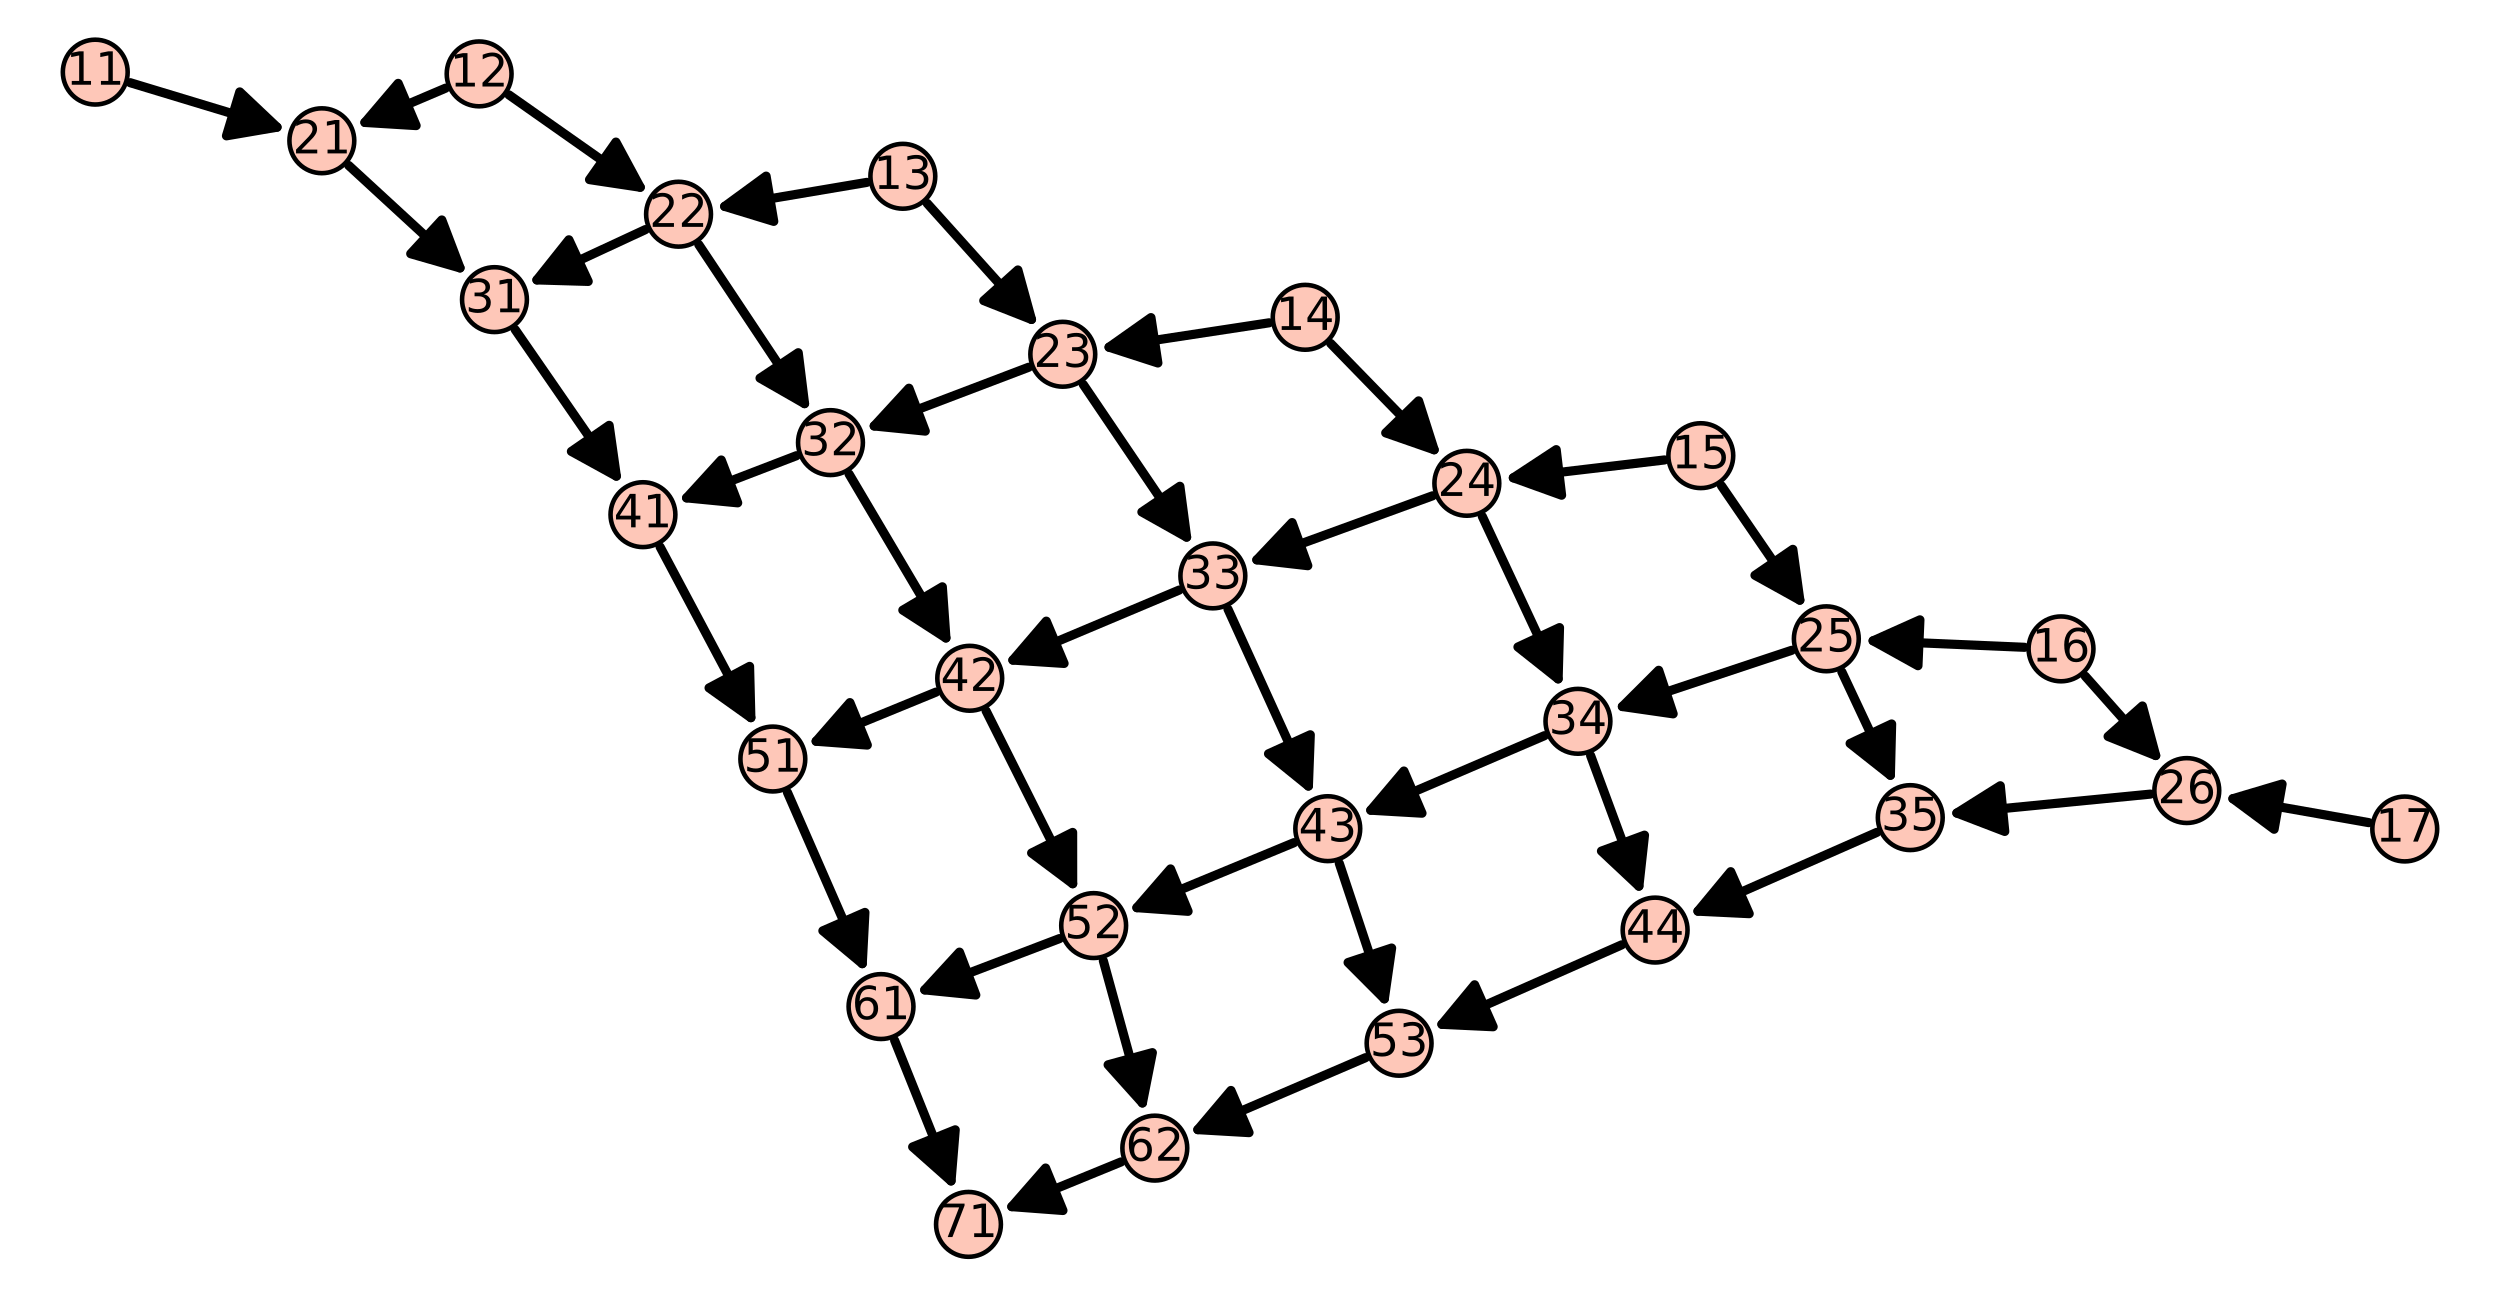 <?xml version="1.0" encoding="utf-8" standalone="no"?>
<!DOCTYPE svg PUBLIC "-//W3C//DTD SVG 1.1//EN"
  "http://www.w3.org/Graphics/SVG/1.1/DTD/svg11.dtd">
<!-- Created with matplotlib (http://matplotlib.org/) -->
<svg height="282.76pt" version="1.1" viewBox="0 0 545.24 282.76" width="545.24pt" xmlns="http://www.w3.org/2000/svg" xmlns:xlink="http://www.w3.org/1999/xlink">
 <defs>
  <style type="text/css">
*{stroke-linecap:butt;stroke-linejoin:round;}
  </style>
 </defs>
 <g id="figure_1">
  <g id="patch_1">
   <path d="M 0 282.76 
L 545.24 282.76 
L 545.24 0 
L 0 0 
z
" style="fill:#ffffff;"/>
  </g>
  <g id="axes_1">
   <g id="patch_2">
    <path d="M 10.7 272.06 
L 534.54 272.06 
L 534.54 10.7 
L 10.7 10.7 
z
" style="fill:#ffffff;"/>
   </g>
   <g id="matplotlib.axis_1"/>
   <g id="matplotlib.axis_2"/>
   <g id="patch_3">
    <path clip-path="url(#pc19b497373)" d="M 189.038 39.776 
Q 172.445 42.581 158.057 45.014 
" style="fill:none;stroke:#000000;stroke-linecap:round;stroke-width:2;"/>
    <path clip-path="url(#pc19b497373)" d="M 168.751 48.277 
L 158.057 45.014 
L 167.084 38.416 
L 168.751 48.277 
z
" style="stroke:#000000;stroke-linecap:round;stroke-width:2;"/>
   </g>
   <g id="patch_4">
    <path clip-path="url(#pc19b497373)" d="M 353.677 206.069 
Q 333.056 215.186 314.48 223.399 
" style="fill:none;stroke:#000000;stroke-linecap:round;stroke-width:2;"/>
    <path clip-path="url(#pc19b497373)" d="M 325.648 223.928 
L 314.48 223.399 
L 321.604 214.782 
L 325.648 223.928 
z
" style="stroke:#000000;stroke-linecap:round;stroke-width:2;"/>
   </g>
   <g id="patch_5">
    <path clip-path="url(#pc19b497373)" d="M 346.909 164.795 
Q 352.559 180.078 357.433 193.263 
" style="fill:none;stroke:#000000;stroke-linecap:round;stroke-width:2;"/>
    <path clip-path="url(#pc19b497373)" d="M 358.655 182.15 
L 357.433 193.263 
L 349.276 185.617 
L 358.655 182.15 
z
" style="stroke:#000000;stroke-linecap:round;stroke-width:2;"/>
   </g>
   <g id="patch_6">
    <path clip-path="url(#pc19b497373)" d="M 292.099 188.303 
Q 297.36 204.13 301.915 217.835 
" style="fill:none;stroke:#000000;stroke-linecap:round;stroke-width:2;"/>
    <path clip-path="url(#pc19b497373)" d="M 303.506 206.768 
L 301.915 217.835 
L 294.016 209.922 
L 303.506 206.768 
z
" style="stroke:#000000;stroke-linecap:round;stroke-width:2;"/>
   </g>
   <g id="patch_7">
    <path clip-path="url(#pc19b497373)" d="M 468.991 173.193 
Q 446.777 175.368 426.789 177.325 
" style="fill:none;stroke:#000000;stroke-linecap:round;stroke-width:2;"/>
    <path clip-path="url(#pc19b497373)" d="M 437.229 181.327 
L 426.789 177.325 
L 436.254 171.375 
L 437.229 181.327 
z
" style="stroke:#000000;stroke-linecap:round;stroke-width:2;"/>
   </g>
   <g id="patch_8">
    <path clip-path="url(#pc19b497373)" d="M 231.062 204.706 
Q 215.332 210.697 201.692 215.893 
" style="fill:none;stroke:#000000;stroke-linecap:round;stroke-width:2;"/>
    <path clip-path="url(#pc19b497373)" d="M 212.817 217.006 
L 201.692 215.893 
L 209.257 207.661 
L 212.817 217.006 
z
" style="stroke:#000000;stroke-linecap:round;stroke-width:2;"/>
   </g>
   <g id="patch_9">
    <path clip-path="url(#pc19b497373)" d="M 224.334 80.098 
Q 206.457 86.897 190.669 92.902 
" style="fill:none;stroke:#000000;stroke-linecap:round;stroke-width:2;"/>
    <path clip-path="url(#pc19b497373)" d="M 201.794 94.02 
L 190.669 92.902 
L 198.239 84.674 
L 201.794 94.02 
z
" style="stroke:#000000;stroke-linecap:round;stroke-width:2;"/>
   </g>
   <g id="patch_10">
    <path clip-path="url(#pc19b497373)" d="M 312.416 108.14 
Q 292.216 115.503 274.117 122.1 
" style="fill:none;stroke:#000000;stroke-linecap:round;stroke-width:2;"/>
    <path clip-path="url(#pc19b497373)" d="M 285.224 123.373 
L 274.117 122.1 
L 281.8 113.977 
L 285.224 123.373 
z
" style="stroke:#000000;stroke-linecap:round;stroke-width:2;"/>
   </g>
   <g id="patch_11">
    <path clip-path="url(#pc19b497373)" d="M 140.752 50.074 
Q 127.914 56.032 117.105 61.049 
" style="fill:none;stroke:#000000;stroke-linecap:round;stroke-width:2;"/>
    <path clip-path="url(#pc19b497373)" d="M 128.281 61.374 
L 117.105 61.049 
L 124.071 52.304 
L 128.281 61.374 
z
" style="stroke:#000000;stroke-linecap:round;stroke-width:2;"/>
   </g>
   <g id="patch_12">
    <path clip-path="url(#pc19b497373)" d="M 195.119 226.931 
Q 201.684 243.28 207.415 257.555 
" style="fill:none;stroke:#000000;stroke-linecap:round;stroke-width:2;"/>
    <path clip-path="url(#pc19b497373)" d="M 208.329 246.412 
L 207.415 257.555 
L 199.049 250.138 
L 208.329 246.412 
z
" style="stroke:#000000;stroke-linecap:round;stroke-width:2;"/>
   </g>
   <g id="patch_13">
    <path clip-path="url(#pc19b497373)" d="M 409.322 181.538 
Q 388.799 190.581 370.324 198.723 
" style="fill:none;stroke:#000000;stroke-linecap:round;stroke-width:2;"/>
    <path clip-path="url(#pc19b497373)" d="M 381.491 199.266 
L 370.324 198.723 
L 377.458 190.115 
L 381.491 199.266 
z
" style="stroke:#000000;stroke-linecap:round;stroke-width:2;"/>
   </g>
   <g id="patch_14">
    <path clip-path="url(#pc19b497373)" d="M 171.748 172.85 
Q 180.349 192.533 188.055 210.166 
" style="fill:none;stroke:#000000;stroke-linecap:round;stroke-width:2;"/>
    <path clip-path="url(#pc19b497373)" d="M 188.633 199.001 
L 188.055 210.166 
L 179.469 203.005 
L 188.633 199.001 
z
" style="stroke:#000000;stroke-linecap:round;stroke-width:2;"/>
   </g>
   <g id="patch_15">
    <path clip-path="url(#pc19b497373)" d="M 336.813 160.458 
Q 316.863 169.021 298.968 176.702 
" style="fill:none;stroke:#000000;stroke-linecap:round;stroke-width:2;"/>
    <path clip-path="url(#pc19b497373)" d="M 310.129 177.353 
L 298.968 176.702 
L 306.185 168.163 
L 310.129 177.353 
z
" style="stroke:#000000;stroke-linecap:round;stroke-width:2;"/>
   </g>
   <g id="patch_16">
    <path clip-path="url(#pc19b497373)" d="M 240.635 209.558 
Q 245.189 226.131 249.151 240.547 
" style="fill:none;stroke:#000000;stroke-linecap:round;stroke-width:2;"/>
    <path clip-path="url(#pc19b497373)" d="M 251.323 229.58 
L 249.151 240.547 
L 241.68 232.23 
L 251.323 229.58 
z
" style="stroke:#000000;stroke-linecap:round;stroke-width:2;"/>
   </g>
   <g id="patch_17">
    <path clip-path="url(#pc19b497373)" d="M 76.064 36.102 
Q 89.017 48.023 100.325 58.43 
" style="fill:none;stroke:#000000;stroke-linecap:round;stroke-width:2;"/>
    <path clip-path="url(#pc19b497373)" d="M 96.353 47.98 
L 100.325 58.43 
L 89.581 55.338 
L 96.353 47.98 
z
" style="stroke:#000000;stroke-linecap:round;stroke-width:2;"/>
   </g>
   <g id="patch_18">
    <path clip-path="url(#pc19b497373)" d="M 323.288 112.64 
Q 332.028 131.362 339.822 148.057 
" style="fill:none;stroke:#000000;stroke-linecap:round;stroke-width:2;"/>
    <path clip-path="url(#pc19b497373)" d="M 340.123 136.881 
L 339.822 148.057 
L 331.062 141.111 
L 340.123 136.881 
z
" style="stroke:#000000;stroke-linecap:round;stroke-width:2;"/>
   </g>
   <g id="patch_19">
    <path clip-path="url(#pc19b497373)" d="M 441.529 141.174 
Q 423.908 140.418 408.52 139.757 
" style="fill:none;stroke:#000000;stroke-linecap:round;stroke-width:2;"/>
    <path clip-path="url(#pc19b497373)" d="M 418.297 145.182 
L 408.52 139.757 
L 418.725 135.191 
L 418.297 145.182 
z
" style="stroke:#000000;stroke-linecap:round;stroke-width:2;"/>
   </g>
   <g id="patch_20">
    <path clip-path="url(#pc19b497373)" d="M 401.704 146.544 
Q 407.468 158.823 412.282 169.078 
" style="fill:none;stroke:#000000;stroke-linecap:round;stroke-width:2;"/>
    <path clip-path="url(#pc19b497373)" d="M 412.558 157.901 
L 412.282 169.078 
L 403.506 162.15 
L 412.558 157.901 
z
" style="stroke:#000000;stroke-linecap:round;stroke-width:2;"/>
   </g>
   <g id="patch_21">
    <path clip-path="url(#pc19b497373)" d="M 276.768 70.407 
Q 258.222 73.234 241.887 75.723 
" style="fill:none;stroke:#000000;stroke-linecap:round;stroke-width:2;"/>
    <path clip-path="url(#pc19b497373)" d="M 252.526 79.16 
L 241.887 75.723 
L 251.02 69.274 
L 252.526 79.16 
z
" style="stroke:#000000;stroke-linecap:round;stroke-width:2;"/>
   </g>
   <g id="patch_22">
    <path clip-path="url(#pc19b497373)" d="M 97.154 19.236 
Q 87.345 23.406 79.593 26.702 
" style="fill:none;stroke:#000000;stroke-linecap:round;stroke-width:2;"/>
    <path clip-path="url(#pc19b497373)" d="M 90.752 27.391 
L 79.593 26.702 
L 86.84 18.188 
L 90.752 27.391 
z
" style="stroke:#000000;stroke-linecap:round;stroke-width:2;"/>
   </g>
   <g id="patch_23">
    <path clip-path="url(#pc19b497373)" d="M 375.447 105.957 
Q 384.623 119.345 392.535 130.889 
" style="fill:none;stroke:#000000;stroke-linecap:round;stroke-width:2;"/>
    <path clip-path="url(#pc19b497373)" d="M 391.006 119.814 
L 392.535 130.889 
L 382.757 125.467 
L 391.006 119.814 
z
" style="stroke:#000000;stroke-linecap:round;stroke-width:2;"/>
   </g>
   <g id="patch_24">
    <path clip-path="url(#pc19b497373)" d="M 204.111 150.956 
Q 190.024 156.733 178.005 161.662 
" style="fill:none;stroke:#000000;stroke-linecap:round;stroke-width:2;"/>
    <path clip-path="url(#pc19b497373)" d="M 189.154 162.494 
L 178.005 161.662 
L 185.36 153.241 
L 189.154 162.494 
z
" style="stroke:#000000;stroke-linecap:round;stroke-width:2;"/>
   </g>
   <g id="patch_25">
    <path clip-path="url(#pc19b497373)" d="M 290.224 74.921 
Q 302.283 87.305 312.783 98.088 
" style="fill:none;stroke:#000000;stroke-linecap:round;stroke-width:2;"/>
    <path clip-path="url(#pc19b497373)" d="M 309.389 87.435 
L 312.783 98.088 
L 302.224 94.411 
L 309.389 87.435 
z
" style="stroke:#000000;stroke-linecap:round;stroke-width:2;"/>
   </g>
   <g id="patch_26">
    <path clip-path="url(#pc19b497373)" d="M 297.805 230.677 
Q 278.498 238.964 261.247 246.369 
" style="fill:none;stroke:#000000;stroke-linecap:round;stroke-width:2;"/>
    <path clip-path="url(#pc19b497373)" d="M 272.408 247.019 
L 261.247 246.369 
L 268.464 237.83 
L 272.408 247.019 
z
" style="stroke:#000000;stroke-linecap:round;stroke-width:2;"/>
   </g>
   <g id="patch_27">
    <path clip-path="url(#pc19b497373)" d="M 173.677 99.393 
Q 160.673 104.39 149.756 108.584 
" style="fill:none;stroke:#000000;stroke-linecap:round;stroke-width:2;"/>
    <path clip-path="url(#pc19b497373)" d="M 160.884 109.665 
L 149.756 108.584 
L 157.298 100.33 
L 160.884 109.665 
z
" style="stroke:#000000;stroke-linecap:round;stroke-width:2;"/>
   </g>
   <g id="patch_28">
    <path clip-path="url(#pc19b497373)" d="M 454.795 147.482 
Q 463.213 156.964 470.147 164.775 
" style="fill:none;stroke:#000000;stroke-linecap:round;stroke-width:2;"/>
    <path clip-path="url(#pc19b497373)" d="M 467.247 153.977 
L 470.147 164.775 
L 459.769 160.616 
L 467.247 153.977 
z
" style="stroke:#000000;stroke-linecap:round;stroke-width:2;"/>
   </g>
   <g id="patch_29">
    <path clip-path="url(#pc19b497373)" d="M 28.408 18.039 
Q 45.481 23.211 60.414 27.736 
" style="fill:none;stroke:#000000;stroke-linecap:round;stroke-width:2;"/>
    <path clip-path="url(#pc19b497373)" d="M 52.294 20.051 
L 60.414 27.736 
L 49.394 29.621 
L 52.294 20.051 
z
" style="stroke:#000000;stroke-linecap:round;stroke-width:2;"/>
   </g>
   <g id="patch_30">
    <path clip-path="url(#pc19b497373)" d="M 390.738 141.835 
Q 371.227 148.315 353.838 154.091 
" style="fill:none;stroke:#000000;stroke-linecap:round;stroke-width:2;"/>
    <path clip-path="url(#pc19b497373)" d="M 364.904 155.684 
L 353.838 154.091 
L 361.752 146.194 
L 364.904 155.684 
z
" style="stroke:#000000;stroke-linecap:round;stroke-width:2;"/>
   </g>
   <g id="patch_31">
    <path clip-path="url(#pc19b497373)" d="M 267.82 132.864 
Q 277.05 153.164 285.354 171.43 
" style="fill:none;stroke:#000000;stroke-linecap:round;stroke-width:2;"/>
    <path clip-path="url(#pc19b497373)" d="M 285.767 160.257 
L 285.354 171.43 
L 276.663 164.396 
L 285.767 160.257 
z
" style="stroke:#000000;stroke-linecap:round;stroke-width:2;"/>
   </g>
   <g id="patch_32">
    <path clip-path="url(#pc19b497373)" d="M 244.475 253.421 
Q 231.54 258.716 220.675 263.164 
" style="fill:none;stroke:#000000;stroke-linecap:round;stroke-width:2;"/>
    <path clip-path="url(#pc19b497373)" d="M 231.823 264.003 
L 220.675 263.164 
L 228.035 254.748 
L 231.823 264.003 
z
" style="stroke:#000000;stroke-linecap:round;stroke-width:2;"/>
   </g>
   <g id="patch_33">
    <path clip-path="url(#pc19b497373)" d="M 111.022 20.708 
Q 126.241 31.416 139.631 40.837 
" style="fill:none;stroke:#000000;stroke-linecap:round;stroke-width:2;"/>
    <path clip-path="url(#pc19b497373)" d="M 134.33 30.994 
L 139.631 40.837 
L 128.576 39.172 
L 134.33 30.994 
z
" style="stroke:#000000;stroke-linecap:round;stroke-width:2;"/>
   </g>
   <g id="patch_34">
    <path clip-path="url(#pc19b497373)" d="M 202.239 44.38 
Q 214.348 57.854 224.962 69.665 
" style="fill:none;stroke:#000000;stroke-linecap:round;stroke-width:2;"/>
    <path clip-path="url(#pc19b497373)" d="M 221.996 58.885 
L 224.962 69.665 
L 214.558 65.569 
L 221.996 58.885 
z
" style="stroke:#000000;stroke-linecap:round;stroke-width:2;"/>
   </g>
   <g id="patch_35">
    <path clip-path="url(#pc19b497373)" d="M 363.011 100.314 
Q 345.424 102.393 330.058 104.209 
" style="fill:none;stroke:#000000;stroke-linecap:round;stroke-width:2;"/>
    <path clip-path="url(#pc19b497373)" d="M 340.576 108 
L 330.058 104.209 
L 339.402 98.07 
L 340.576 108 
z
" style="stroke:#000000;stroke-linecap:round;stroke-width:2;"/>
   </g>
   <g id="patch_36">
    <path clip-path="url(#pc19b497373)" d="M 112.374 71.912 
Q 124.032 88.796 134.42 103.84 
" style="fill:none;stroke:#000000;stroke-linecap:round;stroke-width:2;"/>
    <path clip-path="url(#pc19b497373)" d="M 132.853 92.771 
L 134.42 103.84 
L 124.624 98.453 
L 132.853 92.771 
z
" style="stroke:#000000;stroke-linecap:round;stroke-width:2;"/>
   </g>
   <g id="patch_37">
    <path clip-path="url(#pc19b497373)" d="M 257.161 128.696 
Q 238.006 136.764 220.911 143.963 
" style="fill:none;stroke:#000000;stroke-linecap:round;stroke-width:2;"/>
    <path clip-path="url(#pc19b497373)" d="M 232.068 144.69 
L 220.911 143.963 
L 228.187 135.474 
L 232.068 144.69 
z
" style="stroke:#000000;stroke-linecap:round;stroke-width:2;"/>
   </g>
   <g id="patch_38">
    <path clip-path="url(#pc19b497373)" d="M 282.212 183.782 
Q 264.053 191.297 247.96 197.958 
" style="fill:none;stroke:#000000;stroke-linecap:round;stroke-width:2;"/>
    <path clip-path="url(#pc19b497373)" d="M 259.112 198.754 
L 247.96 197.958 
L 255.288 189.514 
L 259.112 198.754 
z
" style="stroke:#000000;stroke-linecap:round;stroke-width:2;"/>
   </g>
   <g id="patch_39">
    <path clip-path="url(#pc19b497373)" d="M 215.069 155.062 
Q 225.008 174.897 233.945 192.733 
" style="fill:none;stroke:#000000;stroke-linecap:round;stroke-width:2;"/>
    <path clip-path="url(#pc19b497373)" d="M 233.935 181.552 
L 233.945 192.733 
L 224.995 186.032 
L 233.935 181.552 
z
" style="stroke:#000000;stroke-linecap:round;stroke-width:2;"/>
   </g>
   <g id="patch_40">
    <path clip-path="url(#pc19b497373)" d="M 236.262 83.868 
Q 248.154 101.431 258.792 117.143 
" style="fill:none;stroke:#000000;stroke-linecap:round;stroke-width:2;"/>
    <path clip-path="url(#pc19b497373)" d="M 257.325 106.059 
L 258.792 117.143 
L 249.045 111.665 
L 257.325 106.059 
z
" style="stroke:#000000;stroke-linecap:round;stroke-width:2;"/>
   </g>
   <g id="patch_41">
    <path clip-path="url(#pc19b497373)" d="M 516.607 179.412 
Q 500.699 176.607 486.993 174.19 
" style="fill:none;stroke:#000000;stroke-linecap:round;stroke-width:2;"/>
    <path clip-path="url(#pc19b497373)" d="M 495.973 180.85 
L 486.993 174.19 
L 497.71 171.002 
L 495.973 180.85 
z
" style="stroke:#000000;stroke-linecap:round;stroke-width:2;"/>
   </g>
   <g id="patch_42">
    <path clip-path="url(#pc19b497373)" d="M 143.971 119.295 
Q 154.389 138.892 163.757 156.515 
" style="fill:none;stroke:#000000;stroke-linecap:round;stroke-width:2;"/>
    <path clip-path="url(#pc19b497373)" d="M 163.478 145.339 
L 163.757 156.515 
L 154.648 150.032 
L 163.478 145.339 
z
" style="stroke:#000000;stroke-linecap:round;stroke-width:2;"/>
   </g>
   <g id="patch_43">
    <path clip-path="url(#pc19b497373)" d="M 152.406 53.36 
Q 164.556 71.625 175.467 88.028 
" style="fill:none;stroke:#000000;stroke-linecap:round;stroke-width:2;"/>
    <path clip-path="url(#pc19b497373)" d="M 174.091 76.932 
L 175.467 88.028 
L 165.765 82.471 
L 174.091 76.932 
z
" style="stroke:#000000;stroke-linecap:round;stroke-width:2;"/>
   </g>
   <g id="patch_44">
    <path clip-path="url(#pc19b497373)" d="M 185.181 103.399 
Q 196.309 122.23 206.299 139.136 
" style="fill:none;stroke:#000000;stroke-linecap:round;stroke-width:2;"/>
    <path clip-path="url(#pc19b497373)" d="M 205.516 127.983 
L 206.299 139.136 
L 196.907 133.07 
L 205.516 127.983 
z
" style="stroke:#000000;stroke-linecap:round;stroke-width:2;"/>
   </g>
   <g id="PathCollection_1">
    <defs>
     <path d="M 0 7.071 
C 1.875 7.071 3.674 6.326 5 5 
C 6.326 3.674 7.071 1.875 7.071 0 
C 7.071 -1.875 6.326 -3.674 5 -5 
C 3.674 -6.326 1.875 -7.071 0 -7.071 
C -1.875 -7.071 -3.674 -6.326 -5 -5 
C -6.326 -3.674 -7.071 -1.875 -7.071 0 
C -7.071 1.875 -6.326 3.674 -5 5 
C -3.674 6.326 -1.875 7.071 0 7.071 
z
" id="me9e11f68bd" style="stroke:#000000;"/>
    </defs>
    <g>
     <use style="fill:#fec7b8;stroke:#000000;" x="20.774" xlink:href="#me9e11f68bd" y="15.726"/>
     <use style="fill:#fec7b8;stroke:#000000;" x="104.494" xlink:href="#me9e11f68bd" y="16.116"/>
     <use style="fill:#fec7b8;stroke:#000000;" x="196.905" xlink:href="#me9e11f68bd" y="38.445"/>
     <use style="fill:#fec7b8;stroke:#000000;" x="284.657" xlink:href="#me9e11f68bd" y="69.204"/>
     <use style="fill:#fec7b8;stroke:#000000;" x="370.937" xlink:href="#me9e11f68bd" y="99.378"/>
     <use style="fill:#fec7b8;stroke:#000000;" x="449.499" xlink:href="#me9e11f68bd" y="141.517"/>
     <use style="fill:#fec7b8;stroke:#000000;" x="524.466" xlink:href="#me9e11f68bd" y="180.798"/>
     <use style="fill:#fec7b8;stroke:#000000;" x="70.192" xlink:href="#me9e11f68bd" y="30.698"/>
     <use style="fill:#fec7b8;stroke:#000000;" x="147.987" xlink:href="#me9e11f68bd" y="46.716"/>
     <use style="fill:#fec7b8;stroke:#000000;" x="231.789" xlink:href="#me9e11f68bd" y="77.263"/>
     <use style="fill:#fec7b8;stroke:#000000;" x="319.911" xlink:href="#me9e11f68bd" y="105.408"/>
     <use style="fill:#fec7b8;stroke:#000000;" x="398.312" xlink:href="#me9e11f68bd" y="139.319"/>
     <use style="fill:#fec7b8;stroke:#000000;" x="476.931" xlink:href="#me9e11f68bd" y="172.416"/>
     <use style="fill:#fec7b8;stroke:#000000;" x="107.842" xlink:href="#me9e11f68bd" y="65.348"/>
     <use style="fill:#fec7b8;stroke:#000000;" x="181.124" xlink:href="#me9e11f68bd" y="96.532"/>
     <use style="fill:#fec7b8;stroke:#000000;" x="264.517" xlink:href="#me9e11f68bd" y="125.599"/>
     <use style="fill:#fec7b8;stroke:#000000;" x="344.143" xlink:href="#me9e11f68bd" y="157.311"/>
     <use style="fill:#fec7b8;stroke:#000000;" x="416.62" xlink:href="#me9e11f68bd" y="178.321"/>
     <use style="fill:#fec7b8;stroke:#000000;" x="140.224" xlink:href="#me9e11f68bd" y="112.246"/>
     <use style="fill:#fec7b8;stroke:#000000;" x="211.495" xlink:href="#me9e11f68bd" y="147.929"/>
     <use style="fill:#fec7b8;stroke:#000000;" x="289.582" xlink:href="#me9e11f68bd" y="180.731"/>
     <use style="fill:#fec7b8;stroke:#000000;" x="360.974" xlink:href="#me9e11f68bd" y="202.843"/>
     <use style="fill:#fec7b8;stroke:#000000;" x="168.552" xlink:href="#me9e11f68bd" y="165.538"/>
     <use style="fill:#fec7b8;stroke:#000000;" x="238.521" xlink:href="#me9e11f68bd" y="201.865"/>
     <use style="fill:#fec7b8;stroke:#000000;" x="305.138" xlink:href="#me9e11f68bd" y="227.529"/>
     <use style="fill:#fec7b8;stroke:#000000;" x="192.147" xlink:href="#me9e11f68bd" y="219.529"/>
     <use style="fill:#fec7b8;stroke:#000000;" x="251.859" xlink:href="#me9e11f68bd" y="250.399"/>
     <use style="fill:#fec7b8;stroke:#000000;" x="211.221" xlink:href="#me9e11f68bd" y="267.034"/>
    </g>
   </g>
   <g id="text_1">
    <!-- 11 -->
    <defs>
     <path d="M 12.406 8.297 
L 28.516 8.297 
L 28.516 63.922 
L 10.984 60.406 
L 10.984 69.391 
L 28.422 72.906 
L 38.281 72.906 
L 38.281 8.297 
L 54.391 8.297 
L 54.391 0 
L 12.406 0 
z
" id="DejaVuSans-31"/>
    </defs>
    <g transform="translate(14.411 18.486)scale(0.1 -0.1)">
     <use xlink:href="#DejaVuSans-31"/>
     <use x="63.623" xlink:href="#DejaVuSans-31"/>
    </g>
   </g>
   <g id="text_2">
    <!-- 12 -->
    <defs>
     <path d="M 19.188 8.297 
L 53.609 8.297 
L 53.609 0 
L 7.328 0 
L 7.328 8.297 
Q 12.938 14.109 22.625 23.891 
Q 32.328 33.688 34.812 36.531 
Q 39.547 41.844 41.422 45.531 
Q 43.312 49.219 43.312 52.781 
Q 43.312 58.594 39.234 62.25 
Q 35.156 65.922 28.609 65.922 
Q 23.969 65.922 18.812 64.312 
Q 13.672 62.703 7.812 59.422 
L 7.812 69.391 
Q 13.766 71.781 18.938 73 
Q 24.125 74.219 28.422 74.219 
Q 39.75 74.219 46.484 68.547 
Q 53.219 62.891 53.219 53.422 
Q 53.219 48.922 51.531 44.891 
Q 49.859 40.875 45.406 35.406 
Q 44.188 33.984 37.641 27.219 
Q 31.109 20.453 19.188 8.297 
z
" id="DejaVuSans-32"/>
    </defs>
    <g transform="translate(98.132 18.875)scale(0.1 -0.1)">
     <use xlink:href="#DejaVuSans-31"/>
     <use x="63.623" xlink:href="#DejaVuSans-32"/>
    </g>
   </g>
   <g id="text_3">
    <!-- 13 -->
    <defs>
     <path d="M 40.578 39.312 
Q 47.656 37.797 51.625 33 
Q 55.609 28.219 55.609 21.188 
Q 55.609 10.406 48.188 4.484 
Q 40.766 -1.422 27.094 -1.422 
Q 22.516 -1.422 17.656 -0.516 
Q 12.797 0.391 7.625 2.203 
L 7.625 11.719 
Q 11.719 9.328 16.594 8.109 
Q 21.484 6.891 26.812 6.891 
Q 36.078 6.891 40.938 10.547 
Q 45.797 14.203 45.797 21.188 
Q 45.797 27.641 41.281 31.266 
Q 36.766 34.906 28.719 34.906 
L 20.219 34.906 
L 20.219 43.016 
L 29.109 43.016 
Q 36.375 43.016 40.234 45.922 
Q 44.094 48.828 44.094 54.297 
Q 44.094 59.906 40.109 62.906 
Q 36.141 65.922 28.719 65.922 
Q 24.656 65.922 20.016 65.031 
Q 15.375 64.156 9.812 62.312 
L 9.812 71.094 
Q 15.438 72.656 20.344 73.438 
Q 25.25 74.219 29.594 74.219 
Q 40.828 74.219 47.359 69.109 
Q 53.906 64.016 53.906 55.328 
Q 53.906 49.266 50.438 45.094 
Q 46.969 40.922 40.578 39.312 
z
" id="DejaVuSans-33"/>
    </defs>
    <g transform="translate(190.543 41.205)scale(0.1 -0.1)">
     <use xlink:href="#DejaVuSans-31"/>
     <use x="63.623" xlink:href="#DejaVuSans-33"/>
    </g>
   </g>
   <g id="text_4">
    <!-- 14 -->
    <defs>
     <path d="M 37.797 64.312 
L 12.891 25.391 
L 37.797 25.391 
z
M 35.203 72.906 
L 47.609 72.906 
L 47.609 25.391 
L 58.016 25.391 
L 58.016 17.188 
L 47.609 17.188 
L 47.609 0 
L 37.797 0 
L 37.797 17.188 
L 4.891 17.188 
L 4.891 26.703 
z
" id="DejaVuSans-34"/>
    </defs>
    <g transform="translate(278.295 71.964)scale(0.1 -0.1)">
     <use xlink:href="#DejaVuSans-31"/>
     <use x="63.623" xlink:href="#DejaVuSans-34"/>
    </g>
   </g>
   <g id="text_5">
    <!-- 15 -->
    <defs>
     <path d="M 10.797 72.906 
L 49.516 72.906 
L 49.516 64.594 
L 19.828 64.594 
L 19.828 46.734 
Q 21.969 47.469 24.109 47.828 
Q 26.266 48.188 28.422 48.188 
Q 40.625 48.188 47.75 41.5 
Q 54.891 34.812 54.891 23.391 
Q 54.891 11.625 47.562 5.094 
Q 40.234 -1.422 26.906 -1.422 
Q 22.312 -1.422 17.547 -0.641 
Q 12.797 0.141 7.719 1.703 
L 7.719 11.625 
Q 12.109 9.234 16.797 8.062 
Q 21.484 6.891 26.703 6.891 
Q 35.156 6.891 40.078 11.328 
Q 45.016 15.766 45.016 23.391 
Q 45.016 31 40.078 35.438 
Q 35.156 39.891 26.703 39.891 
Q 22.75 39.891 18.812 39.016 
Q 14.891 38.141 10.797 36.281 
z
" id="DejaVuSans-35"/>
    </defs>
    <g transform="translate(364.575 102.137)scale(0.1 -0.1)">
     <use xlink:href="#DejaVuSans-31"/>
     <use x="63.623" xlink:href="#DejaVuSans-35"/>
    </g>
   </g>
   <g id="text_6">
    <!-- 16 -->
    <defs>
     <path d="M 33.016 40.375 
Q 26.375 40.375 22.484 35.828 
Q 18.609 31.297 18.609 23.391 
Q 18.609 15.531 22.484 10.953 
Q 26.375 6.391 33.016 6.391 
Q 39.656 6.391 43.531 10.953 
Q 47.406 15.531 47.406 23.391 
Q 47.406 31.297 43.531 35.828 
Q 39.656 40.375 33.016 40.375 
z
M 52.594 71.297 
L 52.594 62.312 
Q 48.875 64.062 45.094 64.984 
Q 41.312 65.922 37.594 65.922 
Q 27.828 65.922 22.672 59.328 
Q 17.531 52.734 16.797 39.406 
Q 19.672 43.656 24.016 45.922 
Q 28.375 48.188 33.594 48.188 
Q 44.578 48.188 50.953 41.516 
Q 57.328 34.859 57.328 23.391 
Q 57.328 12.156 50.688 5.359 
Q 44.047 -1.422 33.016 -1.422 
Q 20.359 -1.422 13.672 8.266 
Q 6.984 17.969 6.984 36.375 
Q 6.984 53.656 15.188 63.938 
Q 23.391 74.219 37.203 74.219 
Q 40.922 74.219 44.703 73.484 
Q 48.484 72.75 52.594 71.297 
z
" id="DejaVuSans-36"/>
    </defs>
    <g transform="translate(443.137 144.276)scale(0.1 -0.1)">
     <use xlink:href="#DejaVuSans-31"/>
     <use x="63.623" xlink:href="#DejaVuSans-36"/>
    </g>
   </g>
   <g id="text_7">
    <!-- 17 -->
    <defs>
     <path d="M 8.203 72.906 
L 55.078 72.906 
L 55.078 68.703 
L 28.609 0 
L 18.312 0 
L 43.219 64.594 
L 8.203 64.594 
z
" id="DejaVuSans-37"/>
    </defs>
    <g transform="translate(518.104 183.557)scale(0.1 -0.1)">
     <use xlink:href="#DejaVuSans-31"/>
     <use x="63.623" xlink:href="#DejaVuSans-37"/>
    </g>
   </g>
   <g id="text_8">
    <!-- 21 -->
    <g transform="translate(63.83 33.457)scale(0.1 -0.1)">
     <use xlink:href="#DejaVuSans-32"/>
     <use x="63.623" xlink:href="#DejaVuSans-31"/>
    </g>
   </g>
   <g id="text_9">
    <!-- 22 -->
    <g transform="translate(141.625 49.475)scale(0.1 -0.1)">
     <use xlink:href="#DejaVuSans-32"/>
     <use x="63.623" xlink:href="#DejaVuSans-32"/>
    </g>
   </g>
   <g id="text_10">
    <!-- 23 -->
    <g transform="translate(225.427 80.022)scale(0.1 -0.1)">
     <use xlink:href="#DejaVuSans-32"/>
     <use x="63.623" xlink:href="#DejaVuSans-33"/>
    </g>
   </g>
   <g id="text_11">
    <!-- 24 -->
    <g transform="translate(313.549 108.167)scale(0.1 -0.1)">
     <use xlink:href="#DejaVuSans-32"/>
     <use x="63.623" xlink:href="#DejaVuSans-34"/>
    </g>
   </g>
   <g id="text_12">
    <!-- 25 -->
    <g transform="translate(391.95 142.078)scale(0.1 -0.1)">
     <use xlink:href="#DejaVuSans-32"/>
     <use x="63.623" xlink:href="#DejaVuSans-35"/>
    </g>
   </g>
   <g id="text_13">
    <!-- 26 -->
    <g transform="translate(470.568 175.175)scale(0.1 -0.1)">
     <use xlink:href="#DejaVuSans-32"/>
     <use x="63.623" xlink:href="#DejaVuSans-36"/>
    </g>
   </g>
   <g id="text_14">
    <!-- 31 -->
    <g transform="translate(101.479 68.108)scale(0.1 -0.1)">
     <use xlink:href="#DejaVuSans-33"/>
     <use x="63.623" xlink:href="#DejaVuSans-31"/>
    </g>
   </g>
   <g id="text_15">
    <!-- 32 -->
    <g transform="translate(174.761 99.292)scale(0.1 -0.1)">
     <use xlink:href="#DejaVuSans-33"/>
     <use x="63.623" xlink:href="#DejaVuSans-32"/>
    </g>
   </g>
   <g id="text_16">
    <!-- 33 -->
    <g transform="translate(258.155 128.358)scale(0.1 -0.1)">
     <use xlink:href="#DejaVuSans-33"/>
     <use x="63.623" xlink:href="#DejaVuSans-33"/>
    </g>
   </g>
   <g id="text_17">
    <!-- 34 -->
    <g transform="translate(337.78 160.071)scale(0.1 -0.1)">
     <use xlink:href="#DejaVuSans-33"/>
     <use x="63.623" xlink:href="#DejaVuSans-34"/>
    </g>
   </g>
   <g id="text_18">
    <!-- 35 -->
    <g transform="translate(410.258 181.081)scale(0.1 -0.1)">
     <use xlink:href="#DejaVuSans-33"/>
     <use x="63.623" xlink:href="#DejaVuSans-35"/>
    </g>
   </g>
   <g id="text_19">
    <!-- 41 -->
    <g transform="translate(133.862 115.006)scale(0.1 -0.1)">
     <use xlink:href="#DejaVuSans-34"/>
     <use x="63.623" xlink:href="#DejaVuSans-31"/>
    </g>
   </g>
   <g id="text_20">
    <!-- 42 -->
    <g transform="translate(205.132 150.688)scale(0.1 -0.1)">
     <use xlink:href="#DejaVuSans-34"/>
     <use x="63.623" xlink:href="#DejaVuSans-32"/>
    </g>
   </g>
   <g id="text_21">
    <!-- 43 -->
    <g transform="translate(283.22 183.491)scale(0.1 -0.1)">
     <use xlink:href="#DejaVuSans-34"/>
     <use x="63.623" xlink:href="#DejaVuSans-33"/>
    </g>
   </g>
   <g id="text_22">
    <!-- 44 -->
    <g transform="translate(354.611 205.602)scale(0.1 -0.1)">
     <use xlink:href="#DejaVuSans-34"/>
     <use x="63.623" xlink:href="#DejaVuSans-34"/>
    </g>
   </g>
   <g id="text_23">
    <!-- 51 -->
    <g transform="translate(162.19 168.297)scale(0.1 -0.1)">
     <use xlink:href="#DejaVuSans-35"/>
     <use x="63.623" xlink:href="#DejaVuSans-31"/>
    </g>
   </g>
   <g id="text_24">
    <!-- 52 -->
    <g transform="translate(232.158 204.624)scale(0.1 -0.1)">
     <use xlink:href="#DejaVuSans-35"/>
     <use x="63.623" xlink:href="#DejaVuSans-32"/>
    </g>
   </g>
   <g id="text_25">
    <!-- 53 -->
    <g transform="translate(298.775 230.289)scale(0.1 -0.1)">
     <use xlink:href="#DejaVuSans-35"/>
     <use x="63.623" xlink:href="#DejaVuSans-33"/>
    </g>
   </g>
   <g id="text_26">
    <!-- 61 -->
    <g transform="translate(185.784 222.288)scale(0.1 -0.1)">
     <use xlink:href="#DejaVuSans-36"/>
     <use x="63.623" xlink:href="#DejaVuSans-31"/>
    </g>
   </g>
   <g id="text_27">
    <!-- 62 -->
    <g transform="translate(245.496 253.158)scale(0.1 -0.1)">
     <use xlink:href="#DejaVuSans-36"/>
     <use x="63.623" xlink:href="#DejaVuSans-32"/>
    </g>
   </g>
   <g id="text_28">
    <!-- 71 -->
    <g transform="translate(204.859 269.793)scale(0.1 -0.1)">
     <use xlink:href="#DejaVuSans-37"/>
     <use x="63.623" xlink:href="#DejaVuSans-31"/>
    </g>
   </g>
  </g>
 </g>
 <defs>
  <clipPath id="pc19b497373">
   <rect height="261.36" width="523.84" x="10.7" y="10.7"/>
  </clipPath>
 </defs>
</svg>
